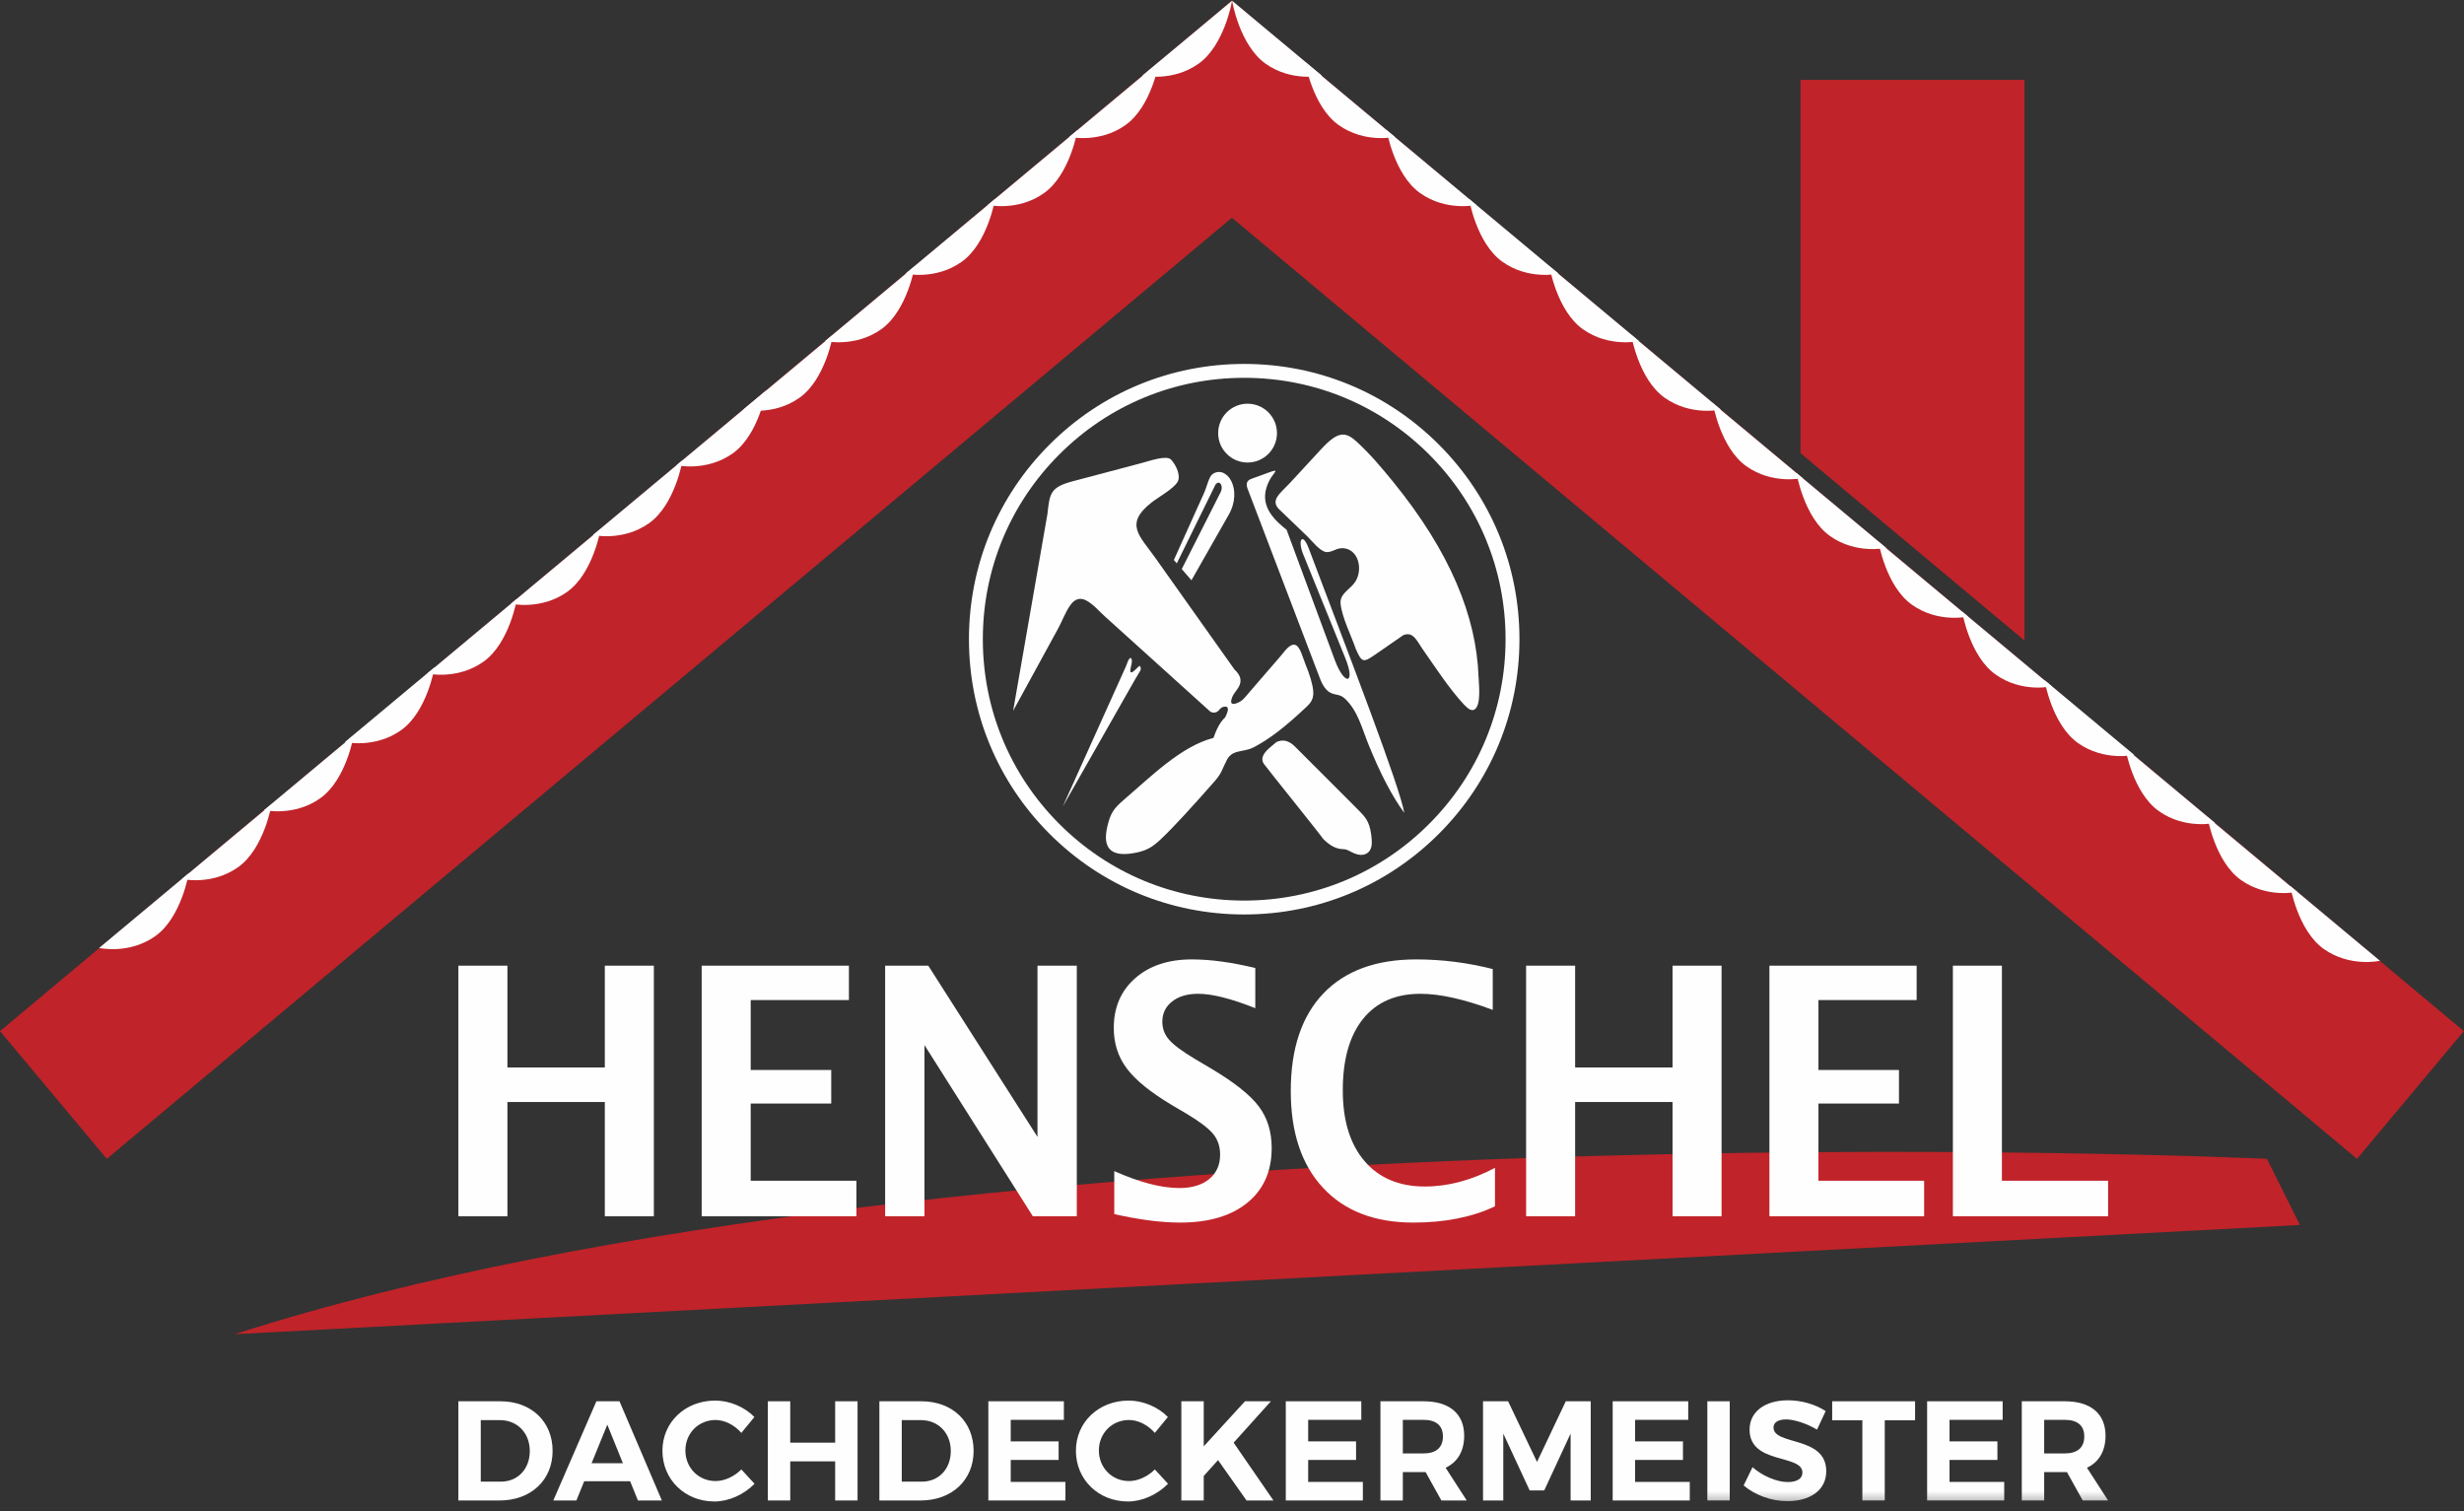<?xml version="1.0" encoding="UTF-8"?>
<svg width="300px" height="184px" viewBox="0 0 300 184" version="1.1" xmlns="http://www.w3.org/2000/svg" xmlns:xlink="http://www.w3.org/1999/xlink">
    <rect x="0" y="0" width="300" height="184" fill="#333333" stroke="none"/>
    <!-- Generator: Sketch 52.5 (67469) - http://www.bohemiancoding.com/sketch -->
    <title>Untitled 3</title>
    <desc>Created with Sketch.</desc>
    <defs>
        <polygon id="path-1" points="0 182.75 299.978 182.75 299.978 0.035 0 0.035"></polygon>
    </defs>
    <g id="Page-1" stroke="none" stroke-width="1" fill="none" fill-rule="evenodd">
        <g id="Group-124">
            <polygon id="Fill-1" fill="#C02329" points="246.491 9.724 219.219 9.724 219.219 55.177 246.491 77.987"></polygon>
            <polygon id="Fill-2" fill="#C02329" points="149.989 0.085 148.973 0.937 -2.56191289e-05 125.539 13.003 141.087 149.989 26.509 286.975 141.087 299.978 125.539 299.978 125.539 151.003 0.937"></polygon>
            <g id="Group-123" transform="translate(0, 0.05)">
                <path d="M28.577,162.385 L280.021,149.085 L276.01,141.035 C276.01,141.035 117.882,133.673 28.577,162.385" id="Fill-3" fill="#C02329"></path>
                <polygon id="Fill-5" fill="#FEFEFE" points="55.809 148.032 55.809 117.518 61.779 117.518 61.779 129.91 73.639 129.91 73.639 117.518 79.608 117.518 79.608 148.032 73.639 148.032 73.639 134.116 61.779 134.116 61.779 148.032"></polygon>
                <polygon id="Fill-7" fill="#FEFEFE" points="85.432 148.032 85.432 117.518 103.359 117.518 103.359 121.704 91.401 121.704 91.401 130.218 101.206 130.218 101.206 134.302 91.401 134.302 91.401 143.701 104.269 143.701 104.269 148.032"></polygon>
                <polygon id="Fill-9" fill="#FEFEFE" points="107.769 148.032 107.769 117.518 113.021 117.518 126.317 138.363 126.317 117.518 131.105 117.518 131.105 148.032 125.755 148.032 112.557 127.187 112.557 148.032"></polygon>
                <path d="M135.665,147.763 L135.665,142.527 C138.753,143.901 141.395,144.589 143.59,144.589 C145.13,144.589 146.339,144.225 147.226,143.496 C148.111,142.767 148.553,141.778 148.553,140.528 C148.553,139.536 148.274,138.703 147.72,138.022 C147.165,137.341 146.112,136.535 144.562,135.6 L142.642,134.466 C140.07,132.926 138.257,131.452 137.197,130.044 C136.136,128.634 135.606,126.988 135.606,125.105 C135.606,122.589 136.475,120.57 138.214,119.044 C139.952,117.519 142.248,116.756 145.103,116.756 C147.389,116.756 149.967,117.107 152.836,117.806 L152.836,122.694 C149.902,121.526 147.584,120.942 145.879,120.942 C144.562,120.942 143.504,121.254 142.71,121.879 C141.915,122.504 141.517,123.325 141.517,124.342 C141.517,125.182 141.795,125.917 142.352,126.549 C142.907,127.181 143.953,127.957 145.492,128.878 L147.545,130.094 C150.309,131.744 152.216,133.263 153.261,134.651 C154.31,136.039 154.832,137.73 154.832,139.722 C154.832,142.554 153.843,144.775 151.867,146.382 C149.891,147.992 147.165,148.796 143.688,148.796 C141.388,148.796 138.714,148.451 135.665,147.763" id="Fill-11" fill="#FEFEFE"></path>
                <path d="M182.019,146.815 C179.239,148.135 175.927,148.796 172.076,148.796 C167.374,148.796 163.711,147.385 161.087,144.567 C158.464,141.751 157.155,137.818 157.155,132.775 C157.155,127.634 158.475,123.679 161.117,120.91 C163.759,118.139 167.528,116.756 172.425,116.756 C175.553,116.756 178.659,117.148 181.747,117.931 L181.747,122.9 C178.245,121.594 175.313,120.942 172.948,120.942 C169.925,120.942 167.591,121.961 165.952,124.002 C164.311,126.044 163.489,128.94 163.489,132.693 C163.489,136.376 164.372,139.249 166.136,141.309 C167.899,143.372 170.351,144.404 173.491,144.404 C176.307,144.404 179.15,143.648 182.019,142.136 L182.019,146.815 Z" id="Fill-13" fill="#FEFEFE"></path>
                <polygon id="Fill-15" fill="#FEFEFE" points="185.808 148.032 185.808 117.518 191.778 117.518 191.778 129.91 203.638 129.91 203.638 117.518 209.607 117.518 209.607 148.032 203.638 148.032 203.638 134.116 191.778 134.116 191.778 148.032"></polygon>
                <polygon id="Fill-17" fill="#FEFEFE" points="215.432 148.032 215.432 117.518 233.357 117.518 233.357 121.704 221.402 121.704 221.402 130.218 231.206 130.218 231.206 134.302 221.402 134.302 221.402 143.701 234.269 143.701 234.269 148.032"></polygon>
                <polygon id="Fill-19" fill="#FEFEFE" points="237.77 148.032 237.77 117.518 243.739 117.518 243.739 143.701 256.666 143.701 256.666 148.032"></polygon>
                <path d="M151.896,49.101 C153.872,49.101 155.475,50.703 155.475,52.682 C155.475,54.658 153.872,56.261 151.896,56.261 C149.917,56.261 148.315,54.658 148.315,52.682 C148.315,50.703 149.917,49.101 151.896,49.101" id="Fill-21" fill="#FEFEFE"></path>
                <path d="M145.065,70.595 L149.588,62.644 C151.372,59.507 149.352,56.516 147.648,57.657 C147.191,57.96 146.969,59.149 146.579,60.014 L142.921,68.129 L143.279,68.539 L147.84,59.253 C148.266,58.139 149.074,58.954 148.608,59.887 L143.883,69.234 L145.065,70.595 Z" id="Fill-23" fill="#FEFEFE"></path>
                <path d="M129.395,98.147 L138.283,82.52 C138.772,81.66 139.075,81.461 138.785,81.035 C138.688,80.893 137.902,82.009 137.658,81.782 C137.558,81.692 137.669,81.21 137.766,80.791 C137.934,80.06 137.594,79.695 137.278,80.58 C137.219,80.748 137.144,80.952 137.04,81.182 L129.395,98.147 Z" id="Fill-25" fill="#FEFEFE"></path>
                <path d="M152.51,58.19 L154.459,57.482 C155.975,56.929 155.045,57.477 154.547,58.455 C153.3,60.918 154.4,62.702 156.646,64.445 L162.518,80.308 C163.693,83.482 165.114,83.321 163.781,80.036 L158.654,67.397 C157.968,65.706 158.572,64.669 159.351,66.734 C164.388,80.072 170.376,95.552 170.978,98.914 C169.509,96.931 168.042,94.117 166.572,90.472 C165.803,88.562 165.307,86.459 163.74,85.001 C163.116,84.419 162.604,84.618 161.959,84.274 C161.488,84.02 161.055,83.484 160.686,82.488 L151.975,59.655 C151.717,59.032 151.606,58.455 152.51,58.19" id="Fill-27" fill="#FEFEFE"></path>
                <path d="M156.981,58.829 L160.879,54.607 C162.942,52.368 163.856,52.511 165.203,53.744 C166.799,55.209 168.221,56.893 169.586,58.569 C176.608,67.185 179.755,75.045 180.017,82.334 C180.049,83.183 180.366,85.764 179.544,86.321 C179.211,86.545 178.768,86.296 178.245,85.732 C176.382,83.72 174.797,81.241 173.187,78.948 C172.848,78.465 172.42,77.63 171.913,77.311 C171.612,77.123 171.261,77.112 170.856,77.277 L167.383,79.681 C165.95,80.675 165.801,80.582 165.078,78.972 C164.513,77.313 163.39,75.147 163.218,73.426 C163.179,73.032 163.288,72.67 163.546,72.337 C164.205,71.491 165.033,71.187 165.355,69.999 C165.803,68.348 164.929,66.569 163.254,66.698 C162.636,66.743 162.047,67.239 161.456,67.158 C160.689,67.054 159.734,65.795 159.195,65.276 L155.715,61.933 C155.242,61.457 155.179,60.957 155.518,60.432 C155.89,59.857 156.514,59.332 156.981,58.829" id="Fill-29" fill="#FEFEFE"></path>
                <path d="M140.209,61.123 C136.858,63.751 138.747,65.164 140.634,67.828 L150.31,81.472 C151.034,82.138 151.154,82.74 150.942,83.313 C150.715,83.917 150.213,84.288 149.991,84.915 C149.735,85.649 150.004,85.773 150.607,85.551 C151.311,85.291 151.619,84.798 152.101,84.241 L155.89,79.858 C156.271,79.419 156.71,78.746 157.242,78.504 C158.183,78.074 158.514,79.763 158.91,80.727 C159.46,82.07 159.823,83.231 159.891,84.112 C159.986,85.327 159.325,85.764 158.528,86.507 C156.447,88.449 154.471,89.991 152.655,90.921 C151.847,91.335 151.322,91.284 150.521,91.517 C150.029,91.662 149.651,91.963 149.395,92.434 C148.827,93.488 148.811,94.005 147.938,95.003 C145.377,97.926 142.935,100.615 141.311,102.145 C140.2,103.191 139.437,103.583 137.956,103.827 C135.147,104.296 134.241,103.101 134.81,100.626 C135.199,98.931 135.611,98.369 136.868,97.292 C140.159,94.473 143.788,90.817 147.743,89.785 C148.094,88.793 148.51,87.89 149.16,87.299 C149.651,86.335 149.617,85.898 149.058,85.986 C148.515,86.072 148.549,86.41 148.13,86.631 C147.908,86.747 147.657,86.738 147.374,86.602 L134.536,75.009 C133.841,74.382 133.066,73.465 132.231,73.044 C131.52,72.682 130.911,72.851 130.391,73.526 C129.759,74.346 129.334,75.55 128.829,76.474 L123.35,86.493 L127.532,62.506 C127.803,59.968 127.907,59.257 130.647,58.533 L136.535,56.975 L138.982,56.328 C140.032,56.05 142.061,55.325 142.593,55.918 C143.279,56.681 143.797,57.962 143.349,58.66 C142.803,59.509 141.037,60.473 140.209,61.123" id="Fill-31" fill="#FEFEFE"></path>
                <path d="M157.653,90.831 L162.747,95.922 L165.076,98.256 C166.246,99.429 166.69,99.836 166.941,101.514 C167.007,101.957 167.032,102.329 167.018,102.637 C166.991,103.327 166.679,103.888 165.972,104.013 C165.574,104.083 165.083,103.968 164.499,103.664 C164.012,103.413 163.94,103.341 163.41,103.322 C162.724,103.293 161.97,102.963 161.101,102.087 C160.677,101.441 154.316,93.565 153.886,92.954 C153.354,92.198 154.044,91.447 154.599,90.976 L155.405,90.294 C156.184,89.932 156.933,90.111 157.653,90.831" id="Fill-33" fill="#FEFEFE"></path>
                <path d="M151.486,45.948 C142.985,45.948 134.994,49.258 128.984,55.268 C122.973,61.278 119.663,69.27 119.663,77.77 C119.663,86.271 122.973,94.262 128.984,100.273 C134.994,106.283 142.985,109.593 151.486,109.593 C159.986,109.593 167.978,106.283 173.988,100.273 C179.999,94.262 183.308,86.271 183.308,77.77 C183.308,69.27 179.999,61.278 173.988,55.268 C167.978,49.258 159.986,45.948 151.486,45.948 M151.486,111.284 C142.532,111.284 134.118,107.798 127.788,101.468 C121.459,95.138 117.972,86.722 117.972,77.77 C117.972,68.819 121.459,60.402 127.788,54.073 C134.118,47.743 142.532,44.257 151.486,44.257 C160.437,44.257 168.854,47.743 175.183,54.073 C181.513,60.402 184.999,68.819 184.999,77.77 C184.999,86.722 181.513,95.138 175.183,101.468 C168.854,107.798 160.437,111.284 151.486,111.284" id="Fill-35" fill="#FEFEFE"></path>
                <path d="M12.07,115.361 C12.07,115.361 15.719,116.19 18.909,113.92 C22.099,111.651 22.989,106.254 22.989,106.254 L12.07,115.361 Z" id="Fill-37" fill="#FEFEFE"></path>
                <path d="M22.151,106.969 C22.151,106.969 25.8,107.798 28.99,105.527 C32.18,103.259 33.07,97.862 33.07,97.862 L22.151,106.969 Z" id="Fill-39" fill="#FEFEFE"></path>
                <path d="M32.153,98.577 C32.153,98.577 35.802,99.406 38.992,97.135 C42.181,94.867 43.071,89.47 43.071,89.47 L32.153,98.577 Z" id="Fill-41" fill="#FEFEFE"></path>
                <path d="M41.996,90.29 C41.996,90.29 45.645,91.119 48.835,88.848 C52.025,86.58 52.914,81.183 52.914,81.183 L41.996,90.29 Z" id="Fill-43" fill="#FEFEFE"></path>
                <path d="M52.025,81.951 C52.025,81.951 55.674,82.78 58.864,80.509 C62.054,78.241 62.944,72.844 62.944,72.844 L52.025,81.951 Z" id="Fill-45" fill="#FEFEFE"></path>
                <path d="M62.211,73.453 C62.211,73.453 65.86,74.282 69.05,72.011 C72.24,69.743 73.13,64.346 73.13,64.346 L62.211,73.453 Z" id="Fill-47" fill="#FEFEFE"></path>
                <path d="M72.187,65.087 C72.187,65.087 75.836,65.916 79.026,63.646 C82.216,61.377 83.106,55.98 83.106,55.98 L72.187,65.087 Z" id="Fill-49" fill="#FEFEFE"></path>
                <path d="M82.373,56.591 C82.373,56.591 86.022,57.419 89.212,55.149 C92.402,52.88 93.292,47.483 93.292,47.483 L82.373,56.591 Z" id="Fill-51" fill="#FEFEFE"></path>
                <path d="M90.505,49.815 C90.505,49.815 94.155,50.643 97.345,48.373 C100.534,46.104 101.424,40.708 101.424,40.708 L90.505,49.815 Z" id="Fill-53" fill="#FEFEFE"></path>
                <path d="M100.455,41.475 C100.455,41.475 104.104,42.303 107.294,40.035 C110.484,37.764 111.373,32.367 111.373,32.367 L100.455,41.475 Z" id="Fill-55" fill="#FEFEFE"></path>
                <path d="M110.245,33.268 C110.245,33.268 113.895,34.097 117.084,31.826 C120.274,29.558 121.164,24.161 121.164,24.161 L110.245,33.268 Z" id="Fill-57" fill="#FEFEFE"></path>
                <path d="M120.273,24.902 C120.273,24.902 123.923,25.73 127.112,23.46 C130.302,21.191 131.192,15.794 131.192,15.794 L120.273,24.902 Z" id="Fill-59" fill="#FEFEFE"></path>
                <path d="M130.196,16.616 C130.196,16.616 133.845,17.444 137.035,15.174 C140.225,12.905 141.115,7.508 141.115,7.508 L130.196,16.616 Z" id="Fill-61" fill="#FEFEFE"></path>
                <path d="M139.09,9.148 C139.09,9.148 142.739,9.976 145.929,7.706 C149.119,5.435 150.008,0.04 150.008,0.04 L139.09,9.148 Z" id="Fill-63" fill="#FEFEFE"></path>
                <path d="M289.765,116.924 C289.765,116.924 286.115,117.753 282.925,115.482 C279.736,113.214 278.846,107.817 278.846,107.817 L289.765,116.924 Z" id="Fill-65" fill="#FEFEFE"></path>
                <path d="M279.683,108.532 C279.683,108.532 276.034,109.361 272.844,107.09 C269.654,104.822 268.765,99.425 268.765,99.425 L279.683,108.532 Z" id="Fill-67" fill="#FEFEFE"></path>
                <path d="M269.682,100.14 C269.682,100.14 266.033,100.969 262.843,98.698 C259.653,96.43 258.764,91.033 258.764,91.033 L269.682,100.14 Z" id="Fill-69" fill="#FEFEFE"></path>
                <path d="M259.838,91.853 C259.838,91.853 256.189,92.682 252.999,90.411 C249.81,88.143 248.92,82.746 248.92,82.746 L259.838,91.853 Z" id="Fill-71" fill="#FEFEFE"></path>
                <path d="M249.809,83.514 C249.809,83.514 246.16,84.343 242.97,82.072 C239.78,79.804 238.893,74.407 238.893,74.407 L249.809,83.514 Z" id="Fill-73" fill="#FEFEFE"></path>
                <path d="M239.623,75.017 C239.623,75.017 235.974,75.846 232.784,73.575 C229.594,71.307 228.705,65.91 228.705,65.91 L239.623,75.017 Z" id="Fill-75" fill="#FEFEFE"></path>
                <path d="M229.647,66.652 C229.647,66.652 225.998,67.48 222.808,65.21 C219.618,62.942 218.731,57.545 218.731,57.545 L229.647,66.652 Z" id="Fill-77" fill="#FEFEFE"></path>
                <path d="M219.461,58.154 C219.461,58.154 215.812,58.982 212.622,56.712 C209.432,54.443 208.543,49.047 208.543,49.047 L219.461,58.154 Z" id="Fill-79" fill="#FEFEFE"></path>
                <path d="M209.512,49.815 C209.512,49.815 205.862,50.643 202.673,48.373 C199.483,46.104 198.596,40.708 198.596,40.708 L209.512,49.815 Z" id="Fill-81" fill="#FEFEFE"></path>
                <path d="M199.563,41.475 C199.563,41.475 195.914,42.303 192.724,40.035 C189.534,37.764 188.645,32.367 188.645,32.367 L199.563,41.475 Z" id="Fill-83" fill="#FEFEFE"></path>
                <path d="M189.772,33.268 C189.772,33.268 186.122,34.097 182.933,31.826 C179.743,29.558 178.856,24.161 178.856,24.161 L189.772,33.268 Z" id="Fill-85" fill="#FEFEFE"></path>
                <path d="M179.744,24.902 C179.744,24.902 176.095,25.73 172.905,23.46 C169.715,21.191 168.826,15.794 168.826,15.794 L179.744,24.902 Z" id="Fill-87" fill="#FEFEFE"></path>
                <path d="M169.821,16.616 C169.821,16.616 166.172,17.444 162.982,15.174 C159.792,12.905 158.905,7.508 158.905,7.508 L169.821,16.616 Z" id="Fill-89" fill="#FEFEFE"></path>
                <path d="M160.928,9.148 C160.928,9.148 157.279,9.976 154.089,7.706 C150.899,5.435 150.01,0.04 150.01,0.04 L160.928,9.148 Z" id="Fill-91" fill="#FEFEFE"></path>
                <path d="M58.535,180.334 L61.002,180.334 C63.02,180.334 64.504,178.816 64.504,176.608 C64.504,174.382 62.951,172.847 60.881,172.847 L58.535,172.847 L58.535,180.334 Z M60.933,170.552 C64.677,170.552 67.282,173.019 67.282,176.591 C67.282,180.145 64.642,182.629 60.829,182.629 L55.809,182.629 L55.809,170.552 L60.933,170.552 Z" id="Fill-93" fill="#FEFEFE"></path>
                <path d="M73.942,173.399 L72.027,178.092 L75.839,178.092 L73.942,173.399 Z M71.129,180.283 L70.18,182.629 L67.368,182.629 L72.613,170.552 L75.425,170.552 L80.584,182.629 L77.668,182.629 L76.719,180.283 L71.129,180.283 Z" id="Fill-95" fill="#FEFEFE"></path>
                <path d="M91.85,172.467 L90.263,174.4 C89.434,173.451 88.244,172.83 87.123,172.83 C85.052,172.83 83.448,174.434 83.448,176.539 C83.448,178.644 85.052,180.265 87.123,180.265 C88.21,180.265 89.4,179.713 90.263,178.851 L91.867,180.593 C90.59,181.904 88.744,182.75 86.985,182.75 C83.379,182.75 80.653,180.076 80.653,176.573 C80.653,173.088 83.431,170.466 87.088,170.466 C88.831,170.466 90.659,171.242 91.85,172.467" id="Fill-97" fill="#FEFEFE"></path>
                <polygon id="Fill-99" fill="#FEFEFE" points="101.684 182.629 101.684 177.867 96.215 177.867 96.215 182.629 93.489 182.629 93.489 170.552 96.215 170.552 96.215 175.59 101.684 175.59 101.684 170.552 104.41 170.552 104.41 182.629"></polygon>
                <path d="M109.793,180.334 L112.26,180.334 C114.278,180.334 115.762,178.816 115.762,176.608 C115.762,174.382 114.209,172.847 112.139,172.847 L109.793,172.847 L109.793,180.334 Z M112.191,170.552 C115.934,170.552 118.54,173.019 118.54,176.591 C118.54,180.145 115.9,182.629 112.087,182.629 L107.067,182.629 L107.067,170.552 L112.191,170.552 Z" id="Fill-101" fill="#FEFEFE"></path>
                <polygon id="Fill-103" fill="#FEFEFE" points="123.06 172.812 123.06 175.435 128.891 175.435 128.891 177.695 123.06 177.695 123.06 180.369 129.719 180.369 129.719 182.629 120.334 182.629 120.334 170.552 129.53 170.552 129.53 172.812"></polygon>
                <path d="M142.193,172.467 L140.606,174.4 C139.778,173.451 138.587,172.83 137.466,172.83 C135.396,172.83 133.791,174.434 133.791,176.539 C133.791,178.644 135.396,180.265 137.466,180.265 C138.553,180.265 139.743,179.713 140.606,178.851 L142.211,180.593 C140.934,181.904 139.088,182.75 137.328,182.75 C133.722,182.75 130.996,180.076 130.996,176.573 C130.996,173.088 133.774,170.466 137.432,170.466 C139.174,170.466 141.003,171.242 142.193,172.467" id="Fill-105" fill="#FEFEFE"></path>
                <polygon id="Fill-107" fill="#FEFEFE" points="148.301 177.712 146.558 179.644 146.558 182.629 143.832 182.629 143.832 170.552 146.558 170.552 146.558 176.039 151.579 170.552 154.736 170.552 150.199 175.59 155.046 182.629 151.768 182.629"></polygon>
                <polygon id="Fill-109" fill="#FEFEFE" points="159.274 172.812 159.274 175.435 165.105 175.435 165.105 177.695 159.274 177.695 159.274 180.369 165.933 180.369 165.933 182.629 156.548 182.629 156.548 170.552 165.743 170.552 165.743 172.812"></polygon>
                <path d="M173.317,176.901 C174.818,176.901 175.681,176.211 175.681,174.831 C175.681,173.485 174.818,172.812 173.317,172.812 L170.799,172.812 L170.799,176.901 L173.317,176.901 Z M173.576,179.178 L173.317,179.178 L170.799,179.178 L170.799,182.629 L168.073,182.629 L168.073,170.552 L173.317,170.552 C176.475,170.552 178.269,172.071 178.269,174.745 C178.269,176.608 177.475,177.954 176.009,178.644 L178.579,182.629 L175.491,182.629 L173.576,179.178 Z" id="Fill-111" fill="#FEFEFE"></path>
                <polygon id="Fill-113" fill="#FEFEFE" points="191.226 182.629 191.226 174.486 188.017 181.404 186.24 181.404 183.031 174.486 183.031 182.629 180.564 182.629 180.564 170.552 183.617 170.552 187.137 177.936 190.639 170.552 193.676 170.552 193.676 182.629"></polygon>
                <polygon id="Fill-115" fill="#FEFEFE" points="199.076 172.812 199.076 175.435 204.907 175.435 204.907 177.695 199.076 177.695 199.076 180.369 205.735 180.369 205.735 182.629 196.35 182.629 196.35 170.552 205.546 170.552 205.546 172.812"></polygon>
                <mask id="mask-2" fill="white">
                    <use xlink:href="#path-1"></use>
                </mask>
                <g id="Clip-118"></g>
                <polygon id="Fill-117" fill="#FEFEFE" mask="url(#mask-2)" points="207.875 182.629 210.601 182.629 210.601 170.552 207.875 170.552"></polygon>
                <path d="M222.281,171.743 L221.228,174.003 C219.952,173.244 218.433,172.761 217.467,172.761 C216.553,172.761 215.932,173.088 215.932,173.744 C215.932,175.97 222.367,174.727 222.35,179.075 C222.35,181.439 220.297,182.715 217.623,182.715 C215.639,182.715 213.655,181.956 212.292,180.8 L213.378,178.575 C214.621,179.679 216.38,180.386 217.657,180.386 C218.778,180.386 219.451,179.972 219.451,179.23 C219.451,176.953 213.016,178.281 213.016,174.003 C213.016,171.812 214.897,170.432 217.692,170.432 C219.382,170.432 221.073,170.949 222.281,171.743" id="Fill-119" fill="#FEFEFE" mask="url(#mask-2)"></path>
                <polygon id="Fill-120" fill="#FEFEFE" mask="url(#mask-2)" points="229.475 172.864 229.475 182.629 226.749 182.629 226.749 172.864 223.075 172.864 223.075 170.552 233.167 170.552 233.167 172.864"></polygon>
                <polygon id="Fill-121" fill="#FEFEFE" mask="url(#mask-2)" points="237.36 172.812 237.36 175.435 243.191 175.435 243.191 177.695 237.36 177.695 237.36 180.369 244.019 180.369 244.019 182.629 234.634 182.629 234.634 170.552 243.829 170.552 243.829 172.812"></polygon>
                <path d="M251.404,176.901 C252.905,176.901 253.767,176.211 253.767,174.831 C253.767,173.485 252.905,172.812 251.404,172.812 L248.885,172.812 L248.885,176.901 L251.404,176.901 Z M251.662,179.178 L251.404,179.178 L248.885,179.178 L248.885,182.629 L246.159,182.629 L246.159,170.552 L251.404,170.552 C254.561,170.552 256.355,172.071 256.355,174.745 C256.355,176.608 255.561,177.954 254.095,178.644 L256.666,182.629 L253.577,182.629 L251.662,179.178 Z" id="Fill-122" fill="#FEFEFE" mask="url(#mask-2)"></path>
            </g>
        </g>
    </g>
</svg>